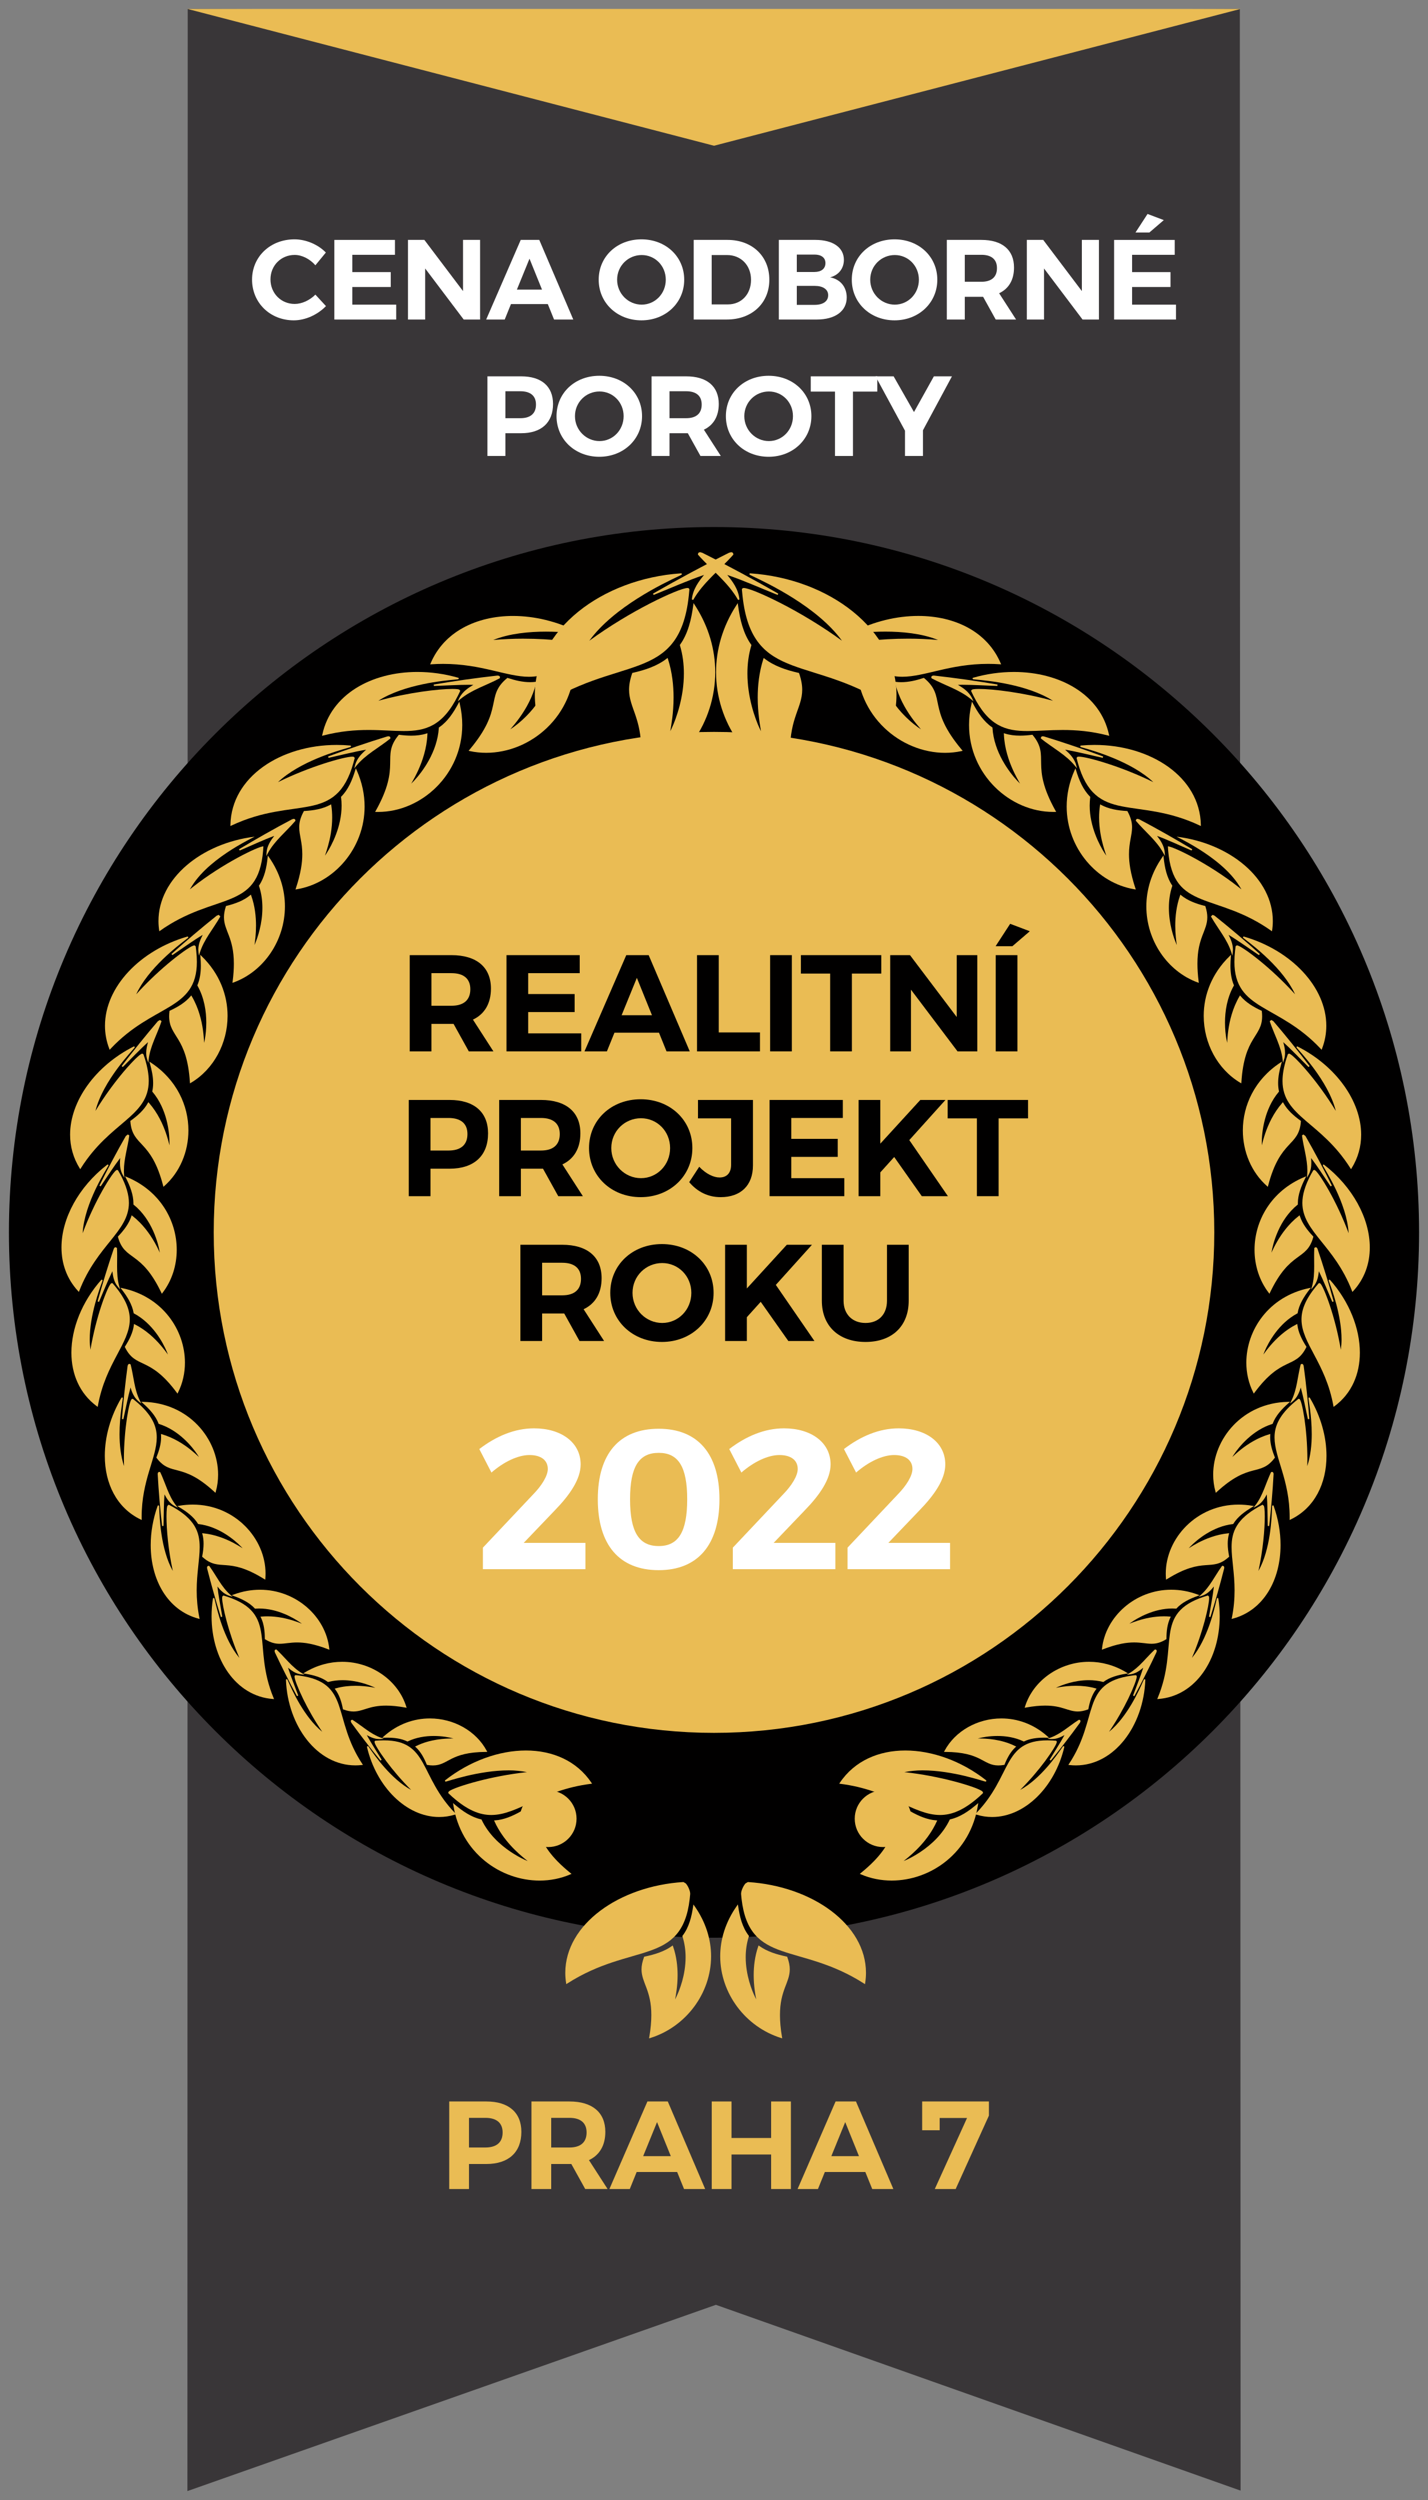 <?xml version="1.0" encoding="utf-8"?>
<!-- Generator: Adobe Illustrator 21.0.0, SVG Export Plug-In . SVG Version: 6.00 Build 0)  -->
<svg version="1.1" id="Vrstva_1" xmlns="http://www.w3.org/2000/svg" xmlns:xlink="http://www.w3.org/1999/xlink" x="0px" y="0px"
	 width="160px" height="280px" viewBox="0 0 160 280" style="enable-background:new 0 0 160 280;" xml:space="preserve">
<rect x="0" y="0" width="160" height="280" fill="#808080" stroke="none"/>
<style type="text/css">
	.st0{fill:#393638;}
	.st1{fill:#EABC54;}
	.st2{fill:#010000;}
	.st3{fill:#FFFFFF;}
</style>
<path class="st0" d="M139,278.949L138.917,1c0,0-9.853,0.078-55.622,0.078S21.033,1,21.033,1L21,279l59.213-20.86L139,278.949z"/>
<polygon class="st1" points="80,16.323 21,1 139,1 "/>
<path class="st2" d="M80,217.025c43.631,0,79-35.37,79-78.999c0-43.629-35.37-78.997-79-78.997S1,94.397,1,138.026
	C1,181.654,36.369,217.025,80,217.025"/>
<path class="st1" d="M80,194.081c30.959,0,56.056-25.098,56.056-56.055c0-30.958-25.097-56.054-56.056-56.054
	s-56.055,25.096-56.055,56.054C23.944,168.984,49.041,194.081,80,194.081"/>
<g>
	<path class="st3" d="M36.51,28.284l-1.172,1.427c-0.612-0.701-1.491-1.159-2.319-1.159c-1.529,0-2.714,1.185-2.714,2.739
		c0,1.554,1.185,2.752,2.714,2.752c0.803,0,1.682-0.408,2.319-1.045l1.185,1.287c-0.942,0.968-2.306,1.593-3.605,1.593
		c-2.663,0-4.676-1.975-4.676-4.562c0-2.574,2.051-4.51,4.752-4.51C34.28,26.806,35.631,27.379,36.51,28.284z"/>
	<path class="st3" d="M39.474,28.539v1.937h4.307v1.669h-4.307v1.975h4.918v1.669h-6.931v-8.919h6.791v1.669H39.474z"/>
	<path class="st3" d="M51.956,35.788l-4.319-5.721v5.721h-1.924v-8.919h1.835l4.332,5.734v-5.734h1.911v8.919H51.956z"/>
	<path class="st3" d="M57.251,34.055l-0.701,1.733h-2.077l3.873-8.919h2.077l3.81,8.919H62.08l-0.701-1.733H57.251z M59.328,28.972
		l-1.414,3.465h2.816L59.328,28.972z"/>
	<path class="st3" d="M76.662,31.329c0,2.574-2.064,4.549-4.791,4.549s-4.791-1.962-4.791-4.549c0-2.599,2.064-4.523,4.791-4.523
		S76.662,28.742,76.662,31.329z M69.145,31.329c0,1.567,1.261,2.791,2.752,2.791s2.701-1.223,2.701-2.791
		c0-1.567-1.21-2.765-2.701-2.765C70.393,28.564,69.145,29.762,69.145,31.329z"/>
	<path class="st3" d="M81.511,26.869c2.765,0,4.689,1.822,4.689,4.459c0,2.625-1.95,4.459-4.766,4.459h-3.708v-8.919H81.511z
		 M79.74,34.094h1.822c1.491,0,2.587-1.122,2.587-2.752c0-1.644-1.146-2.777-2.676-2.777H79.74V34.094z"/>
	<path class="st3" d="M91.367,26.869c1.962,0,3.186,0.854,3.186,2.23c0,0.968-0.586,1.72-1.542,1.962
		c1.146,0.217,1.86,1.083,1.86,2.255c0,1.529-1.287,2.472-3.363,2.472h-4.243v-8.919H91.367z M89.278,30.462h1.987
		c0.752,0,1.223-0.37,1.223-0.994c0-0.612-0.471-0.956-1.223-0.956h-1.987V30.462z M89.278,34.145h1.987
		c0.955,0,1.528-0.395,1.528-1.083c0-0.65-0.573-1.045-1.528-1.045h-1.987V34.145z"/>
	<path class="st3" d="M105.021,31.329c0,2.574-2.064,4.549-4.791,4.549s-4.791-1.962-4.791-4.549c0-2.599,2.064-4.523,4.791-4.523
		S105.021,28.742,105.021,31.329z M97.504,31.329c0,1.567,1.261,2.791,2.752,2.791c1.49,0,2.701-1.223,2.701-2.791
		c0-1.567-1.211-2.765-2.701-2.765C98.752,28.564,97.504,29.762,97.504,31.329z"/>
	<path class="st3" d="M110.151,33.24h-0.191h-1.86v2.548h-2.013v-8.919h3.873c2.331,0,3.656,1.122,3.656,3.096
		c0,1.376-0.586,2.37-1.669,2.879l1.898,2.943h-2.28L110.151,33.24z M109.96,31.558c1.108,0,1.745-0.51,1.745-1.529
		c0-0.994-0.637-1.491-1.745-1.491h-1.86v3.02H109.96z"/>
	<path class="st3" d="M121.295,35.788l-4.319-5.721v5.721h-1.924v-8.919h1.834l4.332,5.734v-5.734h1.911v8.919H121.295z"/>
	<path class="st3" d="M126.844,28.539v1.937h4.307v1.669h-4.307v1.975h4.918v1.669h-6.931v-8.919h6.791v1.669H126.844z
		 M128.78,26.041h-1.555l1.351-2.077l1.822,0.688L128.78,26.041z"/>
	<path class="st3" d="M58.398,42.15c2.268,0,3.567,1.122,3.567,3.096c0,2.077-1.299,3.274-3.567,3.274h-1.771v2.548h-2.013V42.15
		H58.398z M56.627,46.839h1.669c1.122,0,1.758-0.51,1.758-1.529c0-0.994-0.637-1.491-1.758-1.491h-1.669V46.839z"/>
	<path class="st3" d="M71.938,46.61c0,2.574-2.064,4.549-4.791,4.549s-4.791-1.962-4.791-4.549c0-2.599,2.064-4.523,4.791-4.523
		S71.938,44.023,71.938,46.61z M64.421,46.61c0,1.567,1.261,2.791,2.752,2.791s2.701-1.223,2.701-2.791
		c0-1.567-1.21-2.765-2.701-2.765C65.669,43.845,64.421,45.043,64.421,46.61z"/>
	<path class="st3" d="M77.067,48.521h-0.191h-1.86v2.548h-2.013V42.15h3.874c2.332,0,3.657,1.122,3.657,3.096
		c0,1.376-0.586,2.37-1.669,2.879l1.898,2.943h-2.28L77.067,48.521z M76.876,46.839c1.108,0,1.746-0.51,1.746-1.529
		c0-0.994-0.637-1.491-1.746-1.491h-1.86v3.02H76.876z"/>
	<path class="st3" d="M90.912,46.61c0,2.574-2.064,4.549-4.79,4.549c-2.727,0-4.791-1.962-4.791-4.549
		c0-2.599,2.064-4.523,4.791-4.523C88.848,42.087,90.912,44.023,90.912,46.61z M83.396,46.61c0,1.567,1.261,2.791,2.752,2.791
		c1.49,0,2.7-1.223,2.7-2.791c0-1.567-1.21-2.765-2.7-2.765C84.644,43.845,83.396,45.043,83.396,46.61z"/>
	<path class="st3" d="M95.57,43.858v7.211h-2.014v-7.211h-2.714V42.15h7.454v1.708H95.57z"/>
	<path class="st3" d="M103.414,51.069h-2.013v-2.829l-3.3-6.09h2.025l2.281,4.001l2.229-4.001h2.025l-3.249,6.04V51.069z"/>
</g>
<g>
	<path class="st2" d="M50.82,114.675h-0.231h-2.248v3.079h-2.433v-10.777h4.68c2.818,0,4.419,1.355,4.419,3.741
		c0,1.663-0.708,2.864-2.017,3.479l2.294,3.557h-2.756L50.82,114.675z M50.589,112.643c1.34,0,2.109-0.616,2.109-1.848
		c0-1.201-0.77-1.801-2.109-1.801h-2.248v3.649H50.589z"/>
	<path class="st2" d="M59.18,108.994v2.34h5.204v2.017H59.18v2.386h5.943v2.017h-8.375v-10.777h8.206v2.017H59.18z"/>
	<path class="st2" d="M68.847,115.661L68,117.754h-2.51l4.681-10.777h2.509l4.604,10.777h-2.602l-0.847-2.094H68.847z
		 M71.357,109.518l-1.709,4.188h3.402L71.357,109.518z"/>
	<path class="st2" d="M85.15,115.63v2.125h-7.051v-10.777h2.433v8.653H85.15z"/>
	<path class="st2" d="M86.289,117.754v-10.777h2.433v10.777H86.289z"/>
	<path class="st2" d="M95.449,109.04v8.714h-2.433v-8.714h-3.279v-2.063h9.007v2.063H95.449z"/>
	<path class="st2" d="M107.287,117.754l-5.219-6.913v6.913h-2.325v-10.777h2.217l5.235,6.928v-6.928h2.309v10.777H107.287z"/>
	<path class="st2" d="M113.43,105.977h-1.879l1.632-2.51l2.202,0.832L113.43,105.977z M111.566,117.754v-10.777h2.433v10.777
		H111.566z"/>
	<path class="st2" d="M50.374,123.195c2.74,0,4.311,1.355,4.311,3.741c0,2.51-1.57,3.957-4.311,3.957h-2.14v3.079h-2.433v-10.777
		H50.374z M48.233,128.861h2.017c1.355,0,2.125-0.616,2.125-1.848c0-1.201-0.77-1.801-2.125-1.801h-2.017V128.861z"/>
	<path class="st2" d="M60.841,130.893H60.61h-2.248v3.079H55.93v-10.777h4.68c2.818,0,4.419,1.355,4.419,3.741
		c0,1.663-0.708,2.864-2.017,3.479l2.294,3.557H62.55L60.841,130.893z M60.61,128.861c1.34,0,2.109-0.616,2.109-1.848
		c0-1.201-0.77-1.801-2.109-1.801h-2.248v3.649H60.61z"/>
	<path class="st2" d="M77.576,128.583c0,3.11-2.494,5.497-5.789,5.497s-5.789-2.371-5.789-5.497c0-3.141,2.494-5.466,5.789-5.466
		S77.576,125.458,77.576,128.583z M68.492,128.583c0,1.894,1.524,3.372,3.326,3.372s3.264-1.478,3.264-3.372
		s-1.463-3.341-3.264-3.341C70.001,125.243,68.492,126.69,68.492,128.583z"/>
	<path class="st2" d="M84.365,130.523c0,2.263-1.386,3.557-3.618,3.557c-1.447,0-2.618-0.616-3.526-1.678l1.124-1.725
		c0.754,0.801,1.616,1.201,2.278,1.201c0.801,0,1.293-0.493,1.293-1.417v-5.204h-3.71v-2.063h6.159V130.523z"/>
	<path class="st2" d="M88.659,125.212v2.34h5.204v2.017h-5.204v2.386h5.943v2.017h-8.375v-10.777h8.206v2.017H88.659z"/>
	<path class="st2" d="M100.19,129.584l-1.555,1.724v2.664h-2.433v-10.777h2.433v4.896l4.48-4.896h2.817l-4.05,4.496l4.327,6.282
		h-2.926L100.19,129.584z"/>
	<path class="st2" d="M111.89,125.258v8.714h-2.433v-8.714h-3.279v-2.063h9.007v2.063H111.89z"/>
	<path class="st2" d="M63.22,147.111h-0.231h-2.248v3.079h-2.433v-10.777h4.68c2.818,0,4.419,1.355,4.419,3.741
		c0,1.663-0.708,2.863-2.017,3.479l2.294,3.557h-2.756L63.22,147.111z M62.989,145.079c1.34,0,2.109-0.616,2.109-1.848
		c0-1.201-0.77-1.802-2.109-1.802h-2.248v3.649H62.989z"/>
	<path class="st2" d="M79.955,144.802c0,3.109-2.494,5.496-5.789,5.496s-5.789-2.371-5.789-5.496c0-3.141,2.494-5.466,5.789-5.466
		S79.955,141.676,79.955,144.802z M70.871,144.802c0,1.894,1.524,3.371,3.326,3.371s3.264-1.478,3.264-3.371
		s-1.463-3.341-3.264-3.341C72.38,141.461,70.871,142.908,70.871,144.802z"/>
	<path class="st2" d="M85.234,145.803l-1.555,1.724v2.664h-2.433v-10.777h2.433v4.896l4.48-4.896h2.817l-4.049,4.495l4.326,6.282
		h-2.926L85.234,145.803z"/>
	<path class="st2" d="M101.815,145.679c0,2.849-1.863,4.619-4.835,4.619c-2.986,0-4.896-1.771-4.896-4.619v-6.266h2.433v6.266
		c0,1.556,1.017,2.494,2.463,2.494c1.447,0,2.402-0.938,2.402-2.494v-6.266h2.433V145.679z"/>
</g>
<g>
	<path class="st1" d="M54.495,235.364c2.494,0,3.922,1.233,3.922,3.404c0,2.283-1.429,3.6-3.922,3.6h-1.947v2.802h-2.213v-9.806
		H54.495z M52.548,240.52h1.835c1.232,0,1.933-0.561,1.933-1.681c0-1.093-0.7-1.64-1.933-1.64h-1.835V240.52z"/>
	<path class="st1" d="M64.015,242.368h-0.21H61.76v2.802h-2.213v-9.806h4.258c2.563,0,4.02,1.233,4.02,3.404
		c0,1.513-0.644,2.605-1.835,3.166l2.087,3.235H65.57L64.015,242.368z M63.805,240.52c1.219,0,1.919-0.561,1.919-1.681
		c0-1.093-0.7-1.64-1.919-1.64H61.76v3.32H63.805z"/>
	<path class="st1" d="M71.335,243.265l-0.771,1.905h-2.283l4.258-9.806h2.283l4.188,9.806h-2.368l-0.77-1.905H71.335z
		 M73.619,237.676l-1.555,3.811h3.095L73.619,237.676z"/>
	<path class="st1" d="M86.401,245.17v-3.866h-4.439v3.866h-2.214v-9.806h2.214v4.091h4.439v-4.091h2.214v9.806H86.401z"/>
	<path class="st1" d="M92.419,243.265l-0.771,1.905h-2.283l4.258-9.806h2.284l4.188,9.806h-2.367l-0.771-1.905H92.419z
		 M94.702,237.676l-1.555,3.811h3.096L94.702,237.676z"/>
	<path class="st1" d="M107.078,245.17h-2.34l3.614-7.956h-3.067v1.372h-1.961v-3.222h7.479v1.583L107.078,245.17z"/>
</g>
<g>
	<path class="st3" d="M65.059,164.013c0,1.673-1.227,3.436-2.922,5.176l-3.458,3.614h6.916v2.944H54.106v-2.409l5.644-5.979
		c0.959-0.981,1.628-2.075,1.628-2.833c0-0.982-0.759-1.562-2.053-1.562c-1.293,0-2.877,0.758-4.261,1.963l-1.361-2.633
		c1.896-1.45,3.971-2.32,6.135-2.32C62.895,159.975,65.059,161.559,65.059,164.013z"/>
	<path class="st3" d="M80.611,167.917c0,5.108-2.432,7.941-6.804,7.941c-4.417,0-6.827-2.833-6.827-7.941
		c0-5.087,2.409-7.897,6.827-7.897C78.179,160.02,80.611,162.83,80.611,167.917z M70.595,167.917c0,3.681,1.004,5.242,3.212,5.242
		c2.186,0,3.19-1.562,3.19-5.242c0-3.659-1.004-5.198-3.19-5.198C71.599,162.719,70.595,164.258,70.595,167.917z"/>
	<path class="st3" d="M93.063,164.013c0,1.673-1.227,3.436-2.922,5.176l-3.458,3.614h6.915v2.944H82.109v-2.409l5.644-5.979
		c0.96-0.981,1.629-2.075,1.629-2.833c0-0.982-0.759-1.562-2.053-1.562c-1.293,0-2.877,0.758-4.261,1.963l-1.36-2.633
		c1.896-1.45,3.971-2.32,6.135-2.32C90.898,159.975,93.063,161.559,93.063,164.013z"/>
	<path class="st3" d="M105.915,164.013c0,1.673-1.228,3.436-2.923,5.176l-3.458,3.614h6.916v2.944H94.961v-2.409l5.645-5.979
		c0.959-0.981,1.628-2.075,1.628-2.833c0-0.982-0.758-1.562-2.052-1.562s-2.878,0.758-4.261,1.963l-1.361-2.633
		c1.896-1.45,3.971-2.32,6.135-2.32C103.751,159.975,105.915,161.559,105.915,164.013z"/>
</g>
<g>
	<path class="st1" d="M112.12,74.288c-1.498-3.534-5.134-5.305-9.232-5.304c-2.382,0-4.924,0.597-7.303,1.794v0l0,0
		c-0.001,0-0.001,0.001-0.002,0.001l0,0.001l-0.05,0.075l0.048,0.076l0.053,0.009c0.205-0.001,1.668-0.199,3.565-0.199
		c1.844-0.001,4.079,0.197,5.905,0.937c-1.123-0.098-2.252-0.149-3.318-0.149c-1.669,0-3.188,0.099-4.288,0.229
		c-0.55,0.065-0.996,0.137-1.31,0.21c-0.156,0.038-0.278,0.074-0.367,0.112c-0.082,0.042-0.159,0.064-0.173,0.174l0.024,0.07
		l0.001,0.001h-0.001c0.113,0.153,0.22,0.299,0.326,0.44l0.001,0.001c1.782,2.326,3.369,3.034,5.104,3.031
		c2.514-0.003,5.313-1.444,9.614-1.443c0.425,0,0.867,0.014,1.324,0.045l0.132,0.008L112.12,74.288z"/>
	<path class="st1" d="M107.776,83.989c-1.976-2.347-2.402-3.818-2.65-4.972c-0.244-1.152-0.319-2.025-1.578-3.066l-0.035-0.028
		l-0.042,0.014c-0.831,0.272-1.674,0.468-2.498,0.468c-0.2,0-0.401-0.012-0.598-0.037l-0.116-0.015l0.028,0.115
		c0.379,1.596,1.168,2.944,1.86,3.909c0.346,0.483,0.669,0.871,0.906,1.145c0.059,0.07,0.094,0.11,0.142,0.165
		c-0.107-0.068-0.229-0.15-0.373-0.254c-1.127-0.82-3.268-2.748-3.959-5.432l-0.011-0.038l-0.037-0.016
		c-1.062-0.457-1.926-1.336-2.688-2.287l-0.137-0.169l-0.008,0.216c-0.006,0.144-0.008,0.287-0.008,0.429
		c0,3.045,1.24,5.592,3.1,7.375c1.858,1.784,4.336,2.806,6.817,2.806c0.617,0,1.233-0.064,1.84-0.194l0.132-0.028L107.776,83.989z"
		/>
	<path class="st1" d="M118.273,90.814c-1.461-2.612-1.595-4.101-1.618-5.254c-0.022-1.151,0.069-2.005-0.947-3.233l-0.029-0.035
		l-0.044,0.005c-0.448,0.058-0.898,0.096-1.342,0.096c-0.593,0-1.171-0.067-1.708-0.241l-0.11-0.036l0.005,0.116
		c0.065,1.59,0.564,3.019,1.046,4.07c0.241,0.525,0.479,0.956,0.655,1.266c0.041,0.073,0.079,0.138,0.113,0.197
		c-0.088-0.084-0.188-0.182-0.303-0.306c-0.931-0.992-2.625-3.232-2.789-5.938l-0.003-0.04l-0.033-0.022
		c-0.934-0.631-1.6-1.633-2.157-2.682l-0.102-0.192l-0.048,0.211c-0.193,0.822-0.282,1.625-0.282,2.403
		c0.001,5.54,4.569,9.736,9.424,9.737l0.205-0.003l0.135-0.003L118.273,90.814z"/>
	<path class="st1" d="M111.753,76.826l0.017-0.16c-2.123-0.365-4.913-0.761-7.09-0.999h0.001l-0.071-0.004
		c-0.138,0-0.264,0.065-0.267,0.193l0.025,0.094l0.012,0.021l0.022,0.011c1.478,0.786,3.128,1.27,4.395,2.331l0.285,0.239
		l-0.16-0.336c-0.367-0.767-1.067-1.203-1.593-1.514c0.161-0.003,0.32-0.008,0.484-0.008
		C109.074,76.695,110.435,76.786,111.753,76.826z"/>
	<path class="st1" d="M134.55,92.387c-0.104-5.366-5.617-8.957-11.915-8.957c-0.505,0-1.016,0.023-1.529,0.07l-0.026,0.006
		l-0.053,0.077l0.044,0.075c0.05,0.026,0.143,0.049,0.324,0.102c1.169,0.335,5.388,1.534,7.828,3.84
		c-3.562-1.762-7.441-2.853-8.341-2.858l-0.156,0.019l-0.101,0.121l0.003,0.03c0.043,0.174,0.089,0.345,0.135,0.507
		c0.971,3.492,2.641,4.436,4.925,4.889c2.283,0.46,5.187,0.471,8.746,2.153l0.119,0.056L134.55,92.387z"/>
	<path class="st1" d="M127.218,99.495c-0.558-1.686-0.721-2.885-0.721-3.815c-0.001-1.343,0.342-2.127,0.345-3.02
		c0-0.525-0.123-1.079-0.506-1.783l-0.022-0.039l-0.045-0.003c-1.034-0.059-2.056-0.23-2.903-0.693l-0.102-0.056l-0.016,0.115
		c-0.07,0.462-0.1,0.917-0.1,1.358c0,1.231,0.231,2.348,0.463,3.179c0.115,0.415,0.231,0.76,0.317,1.01
		c0.011,0.032,0.02,0.058,0.03,0.088c-0.051-0.071-0.106-0.15-0.166-0.243c-0.614-0.945-1.699-3.026-1.698-5.363
		c0-0.31,0.02-0.625,0.062-0.94l0.004-0.041l-0.028-0.028c-0.778-0.773-1.234-1.856-1.57-2.964l-0.064-0.207l-0.088,0.198
		c-0.618,1.38-0.895,2.764-0.895,4.09c0.001,4.64,3.401,8.575,7.612,9.265l0.133,0.022L127.218,99.495z"/>
	<path class="st1" d="M123.605,84.724c-1.971-0.731-4.573-1.619-6.624-2.242l-0.148-0.025l-0.146,0.044l-0.066,0.133l0.011,0.066
		l0.008,0.023l0.019,0.015c1.275,1.02,2.763,1.783,3.783,3.035l0.233,0.289l-0.093-0.361c-0.208-0.793-0.793-1.343-1.238-1.735
		c1.333,0.222,2.787,0.599,4.202,0.91l0.001,0l0,0c0.004,0.001,0.008,0.002,0.012,0.003L123.605,84.724z"/>
	<path class="st1" d="M130.885,95.257c-0.013-0.151-0.021-0.307-0.029-0.468c0.26-0.004,1.434,0.482,2.913,1.291
		c1.489,0.812,3.316,1.948,4.965,3.243l0.366,0.288l-0.247-0.395c-1.063-1.697-2.918-3.106-4.506-4.104
		c-0.793-0.498-1.522-0.894-2.052-1.168c-0.183-0.096-0.332-0.171-0.462-0.236c5.972,0.733,10.785,4.687,10.78,9.463
		c0,0.374-0.033,0.752-0.094,1.134c-3.086-2.214-5.862-2.762-7.916-3.598C132.525,99.855,131.181,98.746,130.885,95.257z"/>
	<path class="st1" d="M134.166,107.945c-0.003-2.97,1.099-3.67,1.107-5.206c0-0.355-0.061-0.749-0.212-1.221l-0.013-0.043
		l-0.044-0.011c-0.983-0.244-1.931-0.592-2.66-1.193l-0.089-0.073l-0.038,0.109c-0.418,1.18-0.536,2.364-0.536,3.361
		c0,0.953,0.11,1.737,0.171,2.171c-0.014-0.03-0.027-0.058-0.041-0.091c-0.313-0.724-0.844-2.292-0.844-4.071
		c0-0.789,0.105-1.622,0.376-2.44l0.014-0.038l-0.023-0.033c-0.601-0.887-0.838-2.005-0.955-3.129l-0.023-0.216l-0.123,0.178
		c-1.242,1.773-1.791,3.685-1.791,5.52c0,3.807,2.355,7.279,5.754,8.517l0.125,0.045l-0.016-0.132
		C134.206,109.181,134.166,108.52,134.166,107.945z"/>
	<path class="st1" d="M133.585,95.115c-1.758-1.06-4.089-2.382-5.939-3.353l-0.002-0.001l-0.193-0.055l-0.134,0.048l-0.054,0.128
		l0.003,0.027l0.002,0.024l0.017,0.019c1.031,1.213,2.322,2.214,3.065,3.598l0.177,0.327l-0.023-0.37
		c-0.051-0.798-0.511-1.43-0.864-1.887c1.239,0.457,2.567,1.084,3.87,1.639L133.585,95.115z"/>
	<path class="st1" d="M139.377,104.897L139.377,104.897l-0.027-0.005l-0.048,0.014l-0.035,0.068l0.023,0.059
		c0.035,0.038,0.113,0.095,0.255,0.204c0.928,0.709,4.226,3.236,5.56,6.122c-1.299-1.443-2.736-2.764-3.936-3.743
		c-0.65-0.53-1.23-0.962-1.676-1.261c-0.454-0.299-0.746-0.469-0.917-0.477l-0.132,0.102v0.001
		c-0.022,0.171-0.044,0.335-0.061,0.497c-0.049,0.448-0.073,0.861-0.073,1.245c-0.005,2.752,1.248,3.94,3.07,5.042
		c1.822,1.108,4.225,2.165,6.613,4.717l0.09,0.096l0.044-0.122c0.325-0.851,0.48-1.715,0.48-2.571
		C148.603,110.547,144.688,106.434,139.377,104.897z"/>
	<path class="st1" d="M141.381,113.259l-0.005-0.045l-0.041-0.019c-0.894-0.412-1.739-0.921-2.324-1.623l-0.076-0.088l-0.057,0.099
		c-0.771,1.313-1.101,2.717-1.253,3.792c-0.075,0.539-0.104,0.995-0.121,1.315c-0.002,0.041-0.004,0.074-0.005,0.111
		c-0.03-0.125-0.061-0.27-0.091-0.447c-0.081-0.466-0.154-1.1-0.154-1.822c0-1.252,0.219-2.767,0.988-4.133l0.018-0.035
		l-0.014-0.037c-0.284-0.665-0.381-1.407-0.381-2.167c0-0.335,0.02-0.674,0.048-1.01l0.018-0.216l-0.154,0.151
		c-2.017,1.957-2.908,4.371-2.908,6.693c0,3.063,1.546,5.973,4.1,7.492l0.115,0.068l0.008-0.132c0.165-2.587,0.74-3.838,1.276-4.739
		c0.533-0.899,1.049-1.47,1.049-2.646C141.417,113.648,141.405,113.462,141.381,113.259z"/>
	<path class="st1" d="M141.156,106.849c-1.486-1.337-3.478-3.026-5.069-4.292l-0.222-0.093l-0.176,0.167l-0.002,0.025l0.011,0.021
		c0.769,1.349,1.817,2.545,2.272,4.006l0.109,0.352l0.049-0.366l0.018-0.295c0-0.657-0.27-1.231-0.491-1.671
		c1.101,0.665,2.257,1.503,3.401,2.273L141.156,106.849z"/>
	<path class="st1" d="M145.391,117.211L145.391,117.211l-0.003-0.002l0,0v0l-0.041-0.01l-0.059,0.025l-0.024,0.059l0.028,0.067
		c0.225,0.294,3.53,3.681,4.378,7.073c-0.99-1.634-2.134-3.174-3.108-4.331c-0.528-0.629-1.007-1.145-1.375-1.506
		c-0.185-0.18-0.342-0.322-0.469-0.42c-0.131-0.097-0.211-0.156-0.311-0.162l-0.115,0.079c-0.053,0.159-0.103,0.315-0.152,0.463
		l-0.001,0.002v-0.001c-0.301,0.975-0.44,1.797-0.44,2.512c-0.001,2.016,1.098,3.165,2.584,4.448
		c1.488,1.283,3.374,2.718,5.021,5.333l0.07,0.11l0.069-0.11c0.732-1.179,1.068-2.459,1.068-3.757
		C152.51,123.308,149.675,119.381,145.391,117.211z"/>
	<path class="st1" d="M145.728,125.519c-0.779-0.556-1.494-1.196-1.926-1.978l-0.056-0.1l-0.077,0.086
		c-0.98,1.119-1.559,2.402-1.903,3.406c-0.172,0.502-0.285,0.934-0.362,1.24c-0.009,0.037-0.017,0.067-0.025,0.1
		c-0.003-0.076-0.005-0.161-0.004-0.254c-0.001-1.193,0.269-3.8,1.909-5.736l0.025-0.031l-0.008-0.039
		c-0.065-0.297-0.093-0.602-0.093-0.911c0-0.721,0.156-1.466,0.362-2.19l0.06-0.21l-0.182,0.12
		c-2.877,1.893-4.194,4.791-4.194,7.584c0,2.376,0.95,4.68,2.703,6.232l0.098,0.087l0.033-0.128c0.687-2.633,1.539-3.7,2.252-4.478
		c0.714-0.773,1.315-1.284,1.419-2.728l0.003-0.046L145.728,125.519z"/>
	<path class="st1" d="M142.672,114.369l-0.231-0.132l-0.164,0.13l-0.007,0.024l0.008,0.024c0.482,1.435,1.265,2.773,1.431,4.254
		l0.04,0.368l0.117-0.352c0.085-0.255,0.118-0.509,0.118-0.755c0-0.449-0.107-0.867-0.204-1.207
		c0.931,0.833,1.881,1.847,2.832,2.788l0.121-0.107C145.56,117.855,143.966,115.873,142.672,114.369z"/>
	<path class="st1" d="M148.35,130.445L148.35,130.445l-0.054-0.019l-0.067,0.036l-0.014,0.047l0.017,0.058
		c0.171,0.34,2.684,4.16,2.875,7.551c-0.651-1.757-1.469-3.45-2.191-4.736c-0.394-0.701-0.754-1.281-1.04-1.688
		c-0.143-0.203-0.268-0.364-0.369-0.475c-0.107-0.109-0.163-0.18-0.271-0.191l-0.101,0.059l0.001,0.001
		c-0.085,0.14-0.162,0.281-0.236,0.416c-0.687,1.285-0.977,2.323-0.977,3.232c0.017,3.219,3.564,4.696,5.559,9.843l0.048,0.121
		l0.087-0.095c1.276-1.384,1.862-3.09,1.862-4.884C153.479,136.461,151.557,132.92,148.35,130.445z"/>
	<path class="st1" d="M147.128,138.468c-0.643-0.676-1.205-1.416-1.478-2.245l-0.036-0.109l-0.092,0.071
		c-1.143,0.89-1.932,2.01-2.448,2.909c-0.257,0.449-0.447,0.842-0.577,1.123c-0.014,0.031-0.025,0.055-0.038,0.083
		c0.158-1,0.856-3.703,2.931-5.372l0.031-0.025l-0.001-0.039l-0.002-0.093c0-0.96,0.376-1.92,0.837-2.831l0.098-0.197l-0.202,0.084
		c-3.744,1.557-5.588,4.915-5.587,8.149c0,1.741,0.533,3.446,1.59,4.821l0.081,0.105l0.057-0.121
		c1.146-2.396,2.161-3.265,2.989-3.88c0.827-0.612,1.5-0.992,1.867-2.356l0.012-0.045L147.128,138.468z"/>
	<path class="st1" d="M149.23,132.793c-0.838-1.7-1.999-3.888-2.958-5.555l-0.001,0.001l-0.229-0.18l-0.151,0.101l-0.01,0.022
		l0.004,0.024c0.174,1.31,0.597,2.592,0.597,3.888c0,0.148-0.004,0.296-0.016,0.446l-0.03,0.369l0.181-0.323
		c0.249-0.444,0.31-0.92,0.31-1.346c0-0.196-0.013-0.374-0.027-0.54c0.737,0.965,1.456,2.103,2.191,3.176L149.23,132.793z"/>
	<path class="st1" d="M149.023,143.348v0.002l-0.065-0.031l-0.076,0.049l-0.007,0.035c0.004,0.056,0.027,0.098,0.068,0.216
		c0.275,0.764,1.371,3.687,1.371,6.413c0,0.386-0.032,0.764-0.082,1.136c-0.299-1.806-0.771-3.582-1.225-4.942
		c-0.248-0.743-0.488-1.362-0.686-1.799c-0.098-0.218-0.187-0.39-0.261-0.512l-0.105-0.144l-0.13-0.072l-0.087,0.041v-0.001
		c-0.107,0.122-0.209,0.244-0.302,0.36c-1.166,1.436-1.611,2.596-1.611,3.681c0.012,2.698,2.693,4.825,3.572,9.666l0.022,0.129
		l0.105-0.078c1.939-1.435,2.842-3.619,2.842-5.995C152.367,148.776,151.186,145.791,149.023,143.348z"/>
	<path class="st1" d="M145.356,147.105l0.035-0.02l0.006-0.04c0.16-0.946,0.709-1.828,1.341-2.642l0.135-0.175l-0.216,0.045
		c-4.515,0.946-7.012,4.707-7.012,8.345c0,1.16,0.255,2.308,0.777,3.35l0.059,0.118l0.078-0.107
		c1.544-2.084,2.676-2.731,3.583-3.171c0.905-0.436,1.619-0.68,2.224-1.921l0.021-0.041l-0.025-0.038
		c-0.491-0.761-0.893-1.576-0.995-2.411l-0.015-0.116l-0.103,0.054c-1.258,0.639-2.217,1.566-2.879,2.329
		c-0.33,0.383-0.586,0.725-0.762,0.969c-0.021,0.029-0.038,0.052-0.057,0.078c0.03-0.084,0.065-0.176,0.109-0.279
		C142.109,150.349,143.268,148.22,145.356,147.105z"/>
	<path class="st1" d="M149.43,145.758c-0.486-1.78-1.19-4.082-1.797-5.857c-0.042-0.122-0.113-0.209-0.22-0.214l-0.137,0.073
		l-0.014,0.02l-0.002,0.024c-0.016,0.286-0.02,0.572-0.02,0.857c0,0.386,0.008,0.771,0.008,1.154c0,0.762-0.035,1.514-0.238,2.242
		l-0.101,0.356l0.24-0.283c0.466-0.549,0.568-1.235,0.624-1.751c0.524,1.055,0.999,2.274,1.503,3.432L149.43,145.758z"/>
	<path class="st1" d="M146.761,156.551l-0.073-0.044l-0.069,0.036l-0.014,0.054c0.002,0.176,0.369,1.949,0.369,4.041
		c0,1.183-0.135,2.449-0.504,3.569c0.006-0.243,0.017-0.486,0.017-0.728c0-1.742-0.157-3.429-0.344-4.68
		c-0.096-0.626-0.198-1.143-0.292-1.508c-0.049-0.182-0.095-0.326-0.139-0.429c-0.052-0.096-0.067-0.176-0.185-0.195l-0.071,0.026
		c-0.123,0.097-0.241,0.192-0.354,0.288c-1.73,1.455-2.301,2.708-2.297,4.02c0.006,2.302,1.696,4.735,1.694,8.93l-0.001,0.177
		l-0.002,0.132l0.119-0.058c2.694-1.3,4.012-4.049,4.012-7.126C148.626,160.928,147.998,158.639,146.761,156.551z"/>
	<path class="st1" d="M144.322,157.006c-5.107,0.103-8.393,4.149-8.392,8.151c0,0.644,0.083,1.288,0.26,1.912l0.036,0.128
		l0.098-0.091c1.861-1.716,3.062-2.132,4.012-2.386c0.946-0.253,1.675-0.356,2.487-1.433l0.028-0.036l-0.017-0.043
		c-0.296-0.737-0.517-1.496-0.517-2.24l0.008-0.247l0.008-0.116l-0.112,0.032c-1.315,0.385-2.403,1.093-3.176,1.702
		c-0.386,0.305-0.695,0.586-0.911,0.792c-0.026,0.024-0.037,0.035-0.06,0.057c0.042-0.07,0.09-0.147,0.145-0.232
		c0.627-0.955,2.131-2.781,4.332-3.472l0.039-0.01l0.013-0.037c0.332-0.882,1.018-1.624,1.773-2.29l0.167-0.145L144.322,157.006z"/>
	<path class="st1" d="M146.705,158.931c-0.138-1.79-0.382-4.121-0.633-5.93c-0.02-0.133-0.084-0.242-0.204-0.249l-0.116,0.051
		l-0.019,0.015l-0.006,0.023c-0.345,1.357-0.407,2.786-1.027,4.022l-0.166,0.334l0.29-0.232c0.549-0.443,0.771-1.077,0.92-1.562
		c0.305,1.104,0.532,2.353,0.8,3.551L146.705,158.931z"/>
	<path class="st1" d="M140.283,168.642c-0.516-0.087-1.021-0.128-1.511-0.128c-4.707,0-8.154,3.782-8.154,7.723
		c0,0.185,0.008,0.372,0.022,0.558l0.012,0.132l0.113-0.07c2.099-1.304,3.324-1.483,4.279-1.556c0.951-0.07,1.67-0.039,2.644-0.921
		l0.034-0.031l-0.008-0.046c-0.091-0.471-0.154-0.948-0.154-1.41c0-0.364,0.039-0.719,0.13-1.059l0.03-0.115l-0.116,0.012
		c-1.322,0.131-2.488,0.606-3.34,1.046c-0.424,0.221-0.771,0.434-1.018,0.591c-0.027,0.017-0.038,0.025-0.062,0.04
		c0.049-0.055,0.105-0.114,0.167-0.177c0.777-0.799,2.553-2.274,4.783-2.535l0.04-0.004l0.02-0.034
		c0.479-0.783,1.276-1.366,2.12-1.866l0.192-0.114L140.283,168.642z"/>
	<path class="st1" d="M142.521,164.85l-0.092,0.027l-0.02,0.014l-0.01,0.021c-0.582,1.235-0.907,2.592-1.727,3.661l-0.229,0.299
		l0.332-0.178c0.604-0.325,0.93-0.885,1.162-1.32c0.086,1.107,0.073,2.342,0.107,3.532l0.163,0.008
		c0.2-1.737,0.396-4.009,0.491-5.784l0.002-0.035C142.701,164.972,142.642,164.855,142.521,164.85z"/>
	<path class="st1" d="M136.51,179.034l-0.007-0.025l-0.077-0.048l-0.074,0.048c-0.02,0.045-0.034,0.118-0.07,0.267
		c-0.216,0.944-0.991,4.33-2.735,6.406c1.231-2.846,1.929-5.877,1.931-6.702l-0.017-0.171l-0.12-0.111l-0.036,0.005
		c-0.14,0.043-0.281,0.088-0.412,0.13c-2.841,0.948-3.55,2.345-3.816,4.209c-0.272,1.861-0.144,4.195-1.366,7.135l-0.049,0.121
		l0.131-0.01c4.213-0.322,6.872-4.499,6.869-9.263C136.662,180.371,136.613,179.704,136.51,179.034z"/>
	<path class="st1" d="M134.201,178.591c-1.01-0.373-2.008-0.543-2.965-0.543c-4.044,0.001-7.372,3.021-7.76,6.589l-0.014,0.133
		l0.124-0.048c1.597-0.618,2.67-0.769,3.486-0.769c0.806,0,1.37,0.148,1.957,0.149c0.488,0.002,0.989-0.109,1.628-0.498l0.04-0.025
		v-0.045c-0.001-0.832,0.092-1.661,0.434-2.363l0.053-0.107l-0.119-0.01c-0.222-0.02-0.44-0.028-0.658-0.028
		c-1.13,0-2.159,0.244-2.925,0.488c-0.382,0.122-0.699,0.244-0.928,0.336c-0.005,0.002-0.007,0.003-0.012,0.005
		c0.044-0.033,0.089-0.067,0.141-0.103c0.816-0.575,2.619-1.601,4.663-1.601c0.137,0,0.276,0.005,0.415,0.014l0.04,0.003
		l0.027-0.029c0.603-0.658,1.47-1.074,2.372-1.397l0.209-0.075L134.201,178.591z M126.236,182.109L126.236,182.109L126.236,182.109
		L126.236,182.109z"/>
	<path class="st1" d="M137.133,175.429l-0.125-0.061l-0.063,0.011l-0.024,0.008l-0.015,0.02c-0.783,1.079-1.343,2.313-2.323,3.187
		l-0.28,0.251l0.36-0.112c0.633-0.2,1.046-0.672,1.348-1.045c-0.123,1.067-0.36,2.234-0.547,3.371c0,0,0,0.001,0,0.001l0,0
		c-0.001,0.004-0.001,0.007-0.002,0.011l0.158,0.037c0.511-1.62,1.119-3.757,1.539-5.436l0.015-0.107L137.133,175.429z"/>
	<path class="st1" d="M128.324,188.116l-0.078-0.055l-0.069,0.035c-0.028,0.042-0.057,0.111-0.117,0.246
		c-0.384,0.867-1.751,3.958-3.798,5.62c0.863-1.262,1.61-2.596,2.151-3.706c0.597-1.237,0.951-2.173,0.956-2.483l-0.018-0.093
		l-0.101-0.065l-0.015,0.002l0,0c-0.142,0.015-0.282,0.03-0.418,0.052v0c-2.887,0.39-3.822,1.595-4.421,3.327
		c-0.604,1.727-0.914,3.977-2.622,6.563l-0.073,0.111l0.131,0.014c0.242,0.028,0.479,0.041,0.715,0.041
		c4.298-0.004,7.581-4.412,7.782-9.572v-0.005L128.324,188.116z"/>
	<path class="st1" d="M126.202,187.306c-1.367-0.822-2.801-1.186-4.177-1.186c-3.311,0-6.28,2.11-7.179,5.027l-0.04,0.126
		l0.132-0.025c0.872-0.16,1.577-0.221,2.164-0.221c1.92-0.003,2.569,0.655,3.653,0.661c0.332,0,0.698-0.065,1.142-0.229l0.043-0.017
		l0.008-0.043c0.149-0.799,0.395-1.569,0.848-2.176l0.07-0.094l-0.113-0.034c-0.768-0.216-1.531-0.289-2.217-0.289
		c-0.704,0-1.327,0.076-1.794,0.152c-0.166,0.028-0.306,0.054-0.431,0.078c0.001-0.001,0.002-0.001,0.003-0.001
		c0.653-0.314,2.077-0.856,3.675-0.856c0.52,0,1.06,0.058,1.598,0.199l0.036,0.01l0.031-0.024c0.696-0.52,1.602-0.759,2.519-0.909
		l0.217-0.036L126.202,187.306z"/>
	<path class="st1" d="M129.609,184.91l-0.04-0.12l-0.115-0.051l-0.038,0.003l-0.023,0.004l-0.015,0.015
		c-0.948,0.883-1.713,1.961-2.809,2.618l-0.319,0.193l0.371-0.042c0.639-0.074,1.12-0.447,1.475-0.747
		c-0.314,0.997-0.759,2.069-1.145,3.121l0.146,0.066c0.002-0.003,0.004-0.007,0.005-0.01l0.001,0
		c0.001-0.002,0.002-0.004,0.002-0.006c0.788-1.453,1.757-3.372,2.466-4.892L129.609,184.91z"/>
	<path class="st1" d="M119.238,195.604l-0.071-0.039l-0.059,0.024c-0.033,0.034-0.074,0.097-0.156,0.215
		c-0.529,0.762-2.398,3.451-4.651,4.669c1.084-1.076,2.066-2.245,2.794-3.223c0.401-0.542,0.726-1.023,0.953-1.395
		c0.227-0.377,0.354-0.621,0.361-0.77l-0.02-0.077l-0.084-0.049h-0.002c-0.138-0.009-0.277-0.018-0.409-0.026
		c-0.184-0.008-0.359-0.014-0.53-0.014c-2.526-0.006-3.54,1.02-4.39,2.545c-0.856,1.523-1.589,3.547-3.626,5.636l-0.093,0.095
		l0.126,0.039c0.597,0.184,1.195,0.271,1.786,0.271c3.689-0.004,7.041-3.39,8.082-7.835v-0.001l0.001-0.002l0.002-0.019
		L119.238,195.604z M118.29,195.121L118.29,195.121L118.29,195.121L118.29,195.121z"/>
	<path class="st1" d="M117.376,194.483c-1.567-1.404-3.406-2.02-5.176-2.019c-2.668,0-5.181,1.401-6.37,3.63l-0.063,0.119h0.133
		c2.05,0.012,3.096,0.386,3.849,0.758c0.75,0.37,1.231,0.759,2.112,0.759c0.191,0,0.402-0.018,0.638-0.059l0.045-0.008l0.016-0.042
		c0.293-0.732,0.669-1.425,1.213-1.926l0.087-0.078l-0.106-0.054c-1.589-0.791-3.287-0.854-4.125-0.854c-0.027,0-0.048,0-0.073,0
		c0.462-0.123,1.259-0.28,2.209-0.28c0.912,0,1.948,0.147,2.914,0.607l0.036,0.018l0.035-0.018c0.67-0.328,1.458-0.417,2.254-0.417
		l0.317,0.006l0.221,0.005L117.376,194.483z"/>
	<path class="st1" d="M121.026,192.655l-0.113-0.042h-0.024l-0.019,0.011c-1.066,0.673-1.994,1.563-3.162,1.989l-0.356,0.132
		l0.379,0.027l0.136,0.003c0.559,0,1.038-0.24,1.402-0.445c-0.485,0.893-1.102,1.831-1.664,2.759l0.132,0.094
		c0.002-0.003,0.005-0.006,0.007-0.009l0.001,0c0.001-0.002,0.002-0.003,0.003-0.005c1.018-1.244,2.299-2.899,3.254-4.221
		l0.001-0.002l0.068-0.18L121.026,192.655z"/>
	<path class="st1" d="M84.058,64.213L84.058,64.213l-0.01-0.001l-0.033,0.006l-0.053,0.077l0.036,0.07
		c0.053,0.038,0.182,0.097,0.414,0.208c1.549,0.732,7.161,3.38,9.926,7.189c-2.271-1.657-4.714-3.103-6.733-4.143
		c-2.145-1.102-3.777-1.758-4.275-1.764l-0.13,0.025l-0.076,0.121v0.011c0.02,0.25,0.044,0.493,0.07,0.725
		c0.541,5.009,2.586,6.657,5.587,7.786c2.999,1.135,6.955,1.792,11.427,4.898l0.108,0.075l0.019-0.131
		c0.076-0.519,0.111-1.034,0.111-1.541C100.441,70.565,92.975,64.82,84.058,64.213z"/>
	<path class="st1" d="M88.517,84.139c-0.002-3.786,1.36-4.874,1.367-6.883c0-0.533-0.098-1.125-0.347-1.843l-0.015-0.042
		l-0.043-0.009c-1.404-0.314-2.76-0.774-3.821-1.602l-0.091-0.071l-0.037,0.11c-0.483,1.505-0.633,3.007-0.633,4.318
		c-0.001,1.762,0.27,3.181,0.371,3.78c-0.051-0.097-0.11-0.212-0.175-0.354c-0.5-1.088-1.35-3.448-1.35-6.114
		c0-1.023,0.125-2.089,0.442-3.148l0.011-0.038l-0.024-0.032c-0.892-1.245-1.27-2.84-1.482-4.445l-0.028-0.216l-0.121,0.183
		c-1.601,2.452-2.311,5.058-2.31,7.556c0,5.565,3.51,10.601,8.466,12.266l0.126,0.042l-0.02-0.132
		C88.599,86.157,88.517,85.068,88.517,84.139z"/>
	<path class="st1" d="M87.203,66.487c-2.52-1.451-5.869-3.257-8.518-4.578l-0.251-0.07l-0.17,0.059l-0.067,0.157l0.003,0.046
		l0.005,0.023l0.015,0.017c1.502,1.696,3.364,3.087,4.479,5.053l0.152-0.047c-0.108-1.191-0.839-2.107-1.365-2.754
		c1.805,0.608,3.744,1.48,5.646,2.24L87.203,66.487z"/>
	<path class="st1" d="M110.486,199.388L110.486,199.388c-2.778-2.172-6.051-3.332-9.047-3.333c-2.981,0-5.69,1.155-7.337,3.608
		l-0.073,0.109l0.132,0.016c5.509,0.694,8.152,3.484,11.161,3.493c1.325,0,2.704-0.554,4.396-2.059
		c0.128-0.115,0.26-0.233,0.395-0.363l0.038-0.087l-0.081-0.139c-0.303-0.248-1.52-0.69-3.233-1.139
		c-1.564-0.41-3.526-0.802-5.509-1.017c0.653-0.124,1.33-0.197,2.02-0.197c1.703,0,3.434,0.313,4.757,0.626
		c0.661,0.16,1.221,0.315,1.623,0.433c0.203,0.059,0.365,0.109,0.481,0.144c0.122,0.033,0.177,0.053,0.227,0.056l0.031-0.004
		l0.055-0.078L110.486,199.388z"/>
	<path class="st1" d="M109.442,202.083c-0.9,0.766-1.888,1.446-2.98,1.685l-0.038,0.008l-0.017,0.036
		c-0.773,1.629-2.095,2.812-3.254,3.59c-0.58,0.389-1.119,0.677-1.526,0.87c-0.147,0.069-0.272,0.121-0.383,0.165
		c0.066-0.052,0.138-0.109,0.219-0.174c0.852-0.682,2.543-2.143,3.502-4.27l0.048-0.106l-0.115-0.008
		c-0.98-0.065-1.946-0.477-2.86-0.993l-0.039-0.024l-0.039,0.024c-1.391,0.76-1.626,1.584-2.073,2.638
		c-0.451,1.059-1.13,2.388-3.449,4.265l-0.104,0.083l0.124,0.053c1.092,0.472,2.268,0.699,3.45,0.699
		c4.358,0,8.829-3.087,9.67-8.468l0.033-0.215L109.442,202.083z"/>
	<path class="st1" d="M124.256,82.285c-0.961-4.497-5.498-7.028-10.656-7.026c-1.496,0-3.045,0.211-4.578,0.651l-0.023,0.01
		l-0.041,0.071l0.056,0.079c0.057,0.018,0.151,0.023,0.344,0.042c1.234,0.114,5.714,0.518,8.619,2.376
		c-3.317-0.93-6.783-1.328-8.307-1.328c-0.25,0-0.45,0.011-0.591,0.032l-0.173,0.045l-0.101,0.127l0.013,0.052v0.001v0.001
		c0.079,0.164,0.155,0.327,0.234,0.482h0c1.701,3.412,3.615,3.985,6.09,3.978c1.163-0.001,2.452-0.12,3.919-0.12
		c1.497,0,3.177,0.125,5.097,0.623l0.128,0.033L124.256,82.285z"/>
	<path class="st1" d="M142.701,168.648l-0.01-0.02l-0.07-0.037l-0.08,0.059c-0.012,0.052-0.011,0.127-0.018,0.283
		c-0.035,0.994-0.155,4.582-1.522,7.015c0.514-2.32,0.71-4.698,0.71-6.099c0-0.386-0.015-0.697-0.041-0.916
		c-0.015-0.11-0.03-0.197-0.053-0.262l-0.14-0.142l-0.053,0.014l-0.001,0.002c-0.135,0.07-0.268,0.142-0.392,0.211
		c-2.473,1.382-3.045,2.802-3.039,4.53c0,1.362,0.336,2.915,0.336,4.844c0,0.928-0.078,1.945-0.306,3.068l-0.027,0.128l0.126-0.035
		c3.479-0.931,5.36-4.358,5.358-8.244C143.482,171.612,143.225,170.113,142.701,168.648z"/>
	<path class="st1" d="M98.945,206.872c1.754,0,3.176-1.424,3.176-3.179c0-1.754-1.421-3.177-3.176-3.177
		c-1.756,0-3.178,1.423-3.178,3.177C95.767,205.447,97.19,206.872,98.945,206.872v-0.081"/>
	<path class="st1" d="M101.958,203.692"/>
	<path class="st1" d="M83.805,210.789L83.805,210.789h-0.013l-0.268,0.16c-0.239,0.27-0.486,0.8-0.49,1.152l0.002,0.051h0
		c0.013,0.188,0.033,0.37,0.053,0.544c0.437,3.738,2.097,4.978,4.517,5.816c2.419,0.847,5.604,1.336,9.209,3.648l0.104,0.066
		l0.019-0.122c0.06-0.39,0.091-0.774,0.091-1.152C97.023,215.522,90.995,211.243,83.805,210.789z"/>
	<path class="st1" d="M87.391,225.694c-0.003-2.81,1.091-3.611,1.1-5.123c0-0.401-0.081-0.844-0.281-1.38l-0.015-0.042l-0.044-0.011
		c-1.126-0.23-2.218-0.576-3.069-1.188l-0.088-0.065l-0.036,0.104c-0.39,1.123-0.51,2.242-0.51,3.221
		c-0.001,1.217,0.189,2.228,0.282,2.721c-0.029-0.054-0.061-0.115-0.093-0.182c-0.401-0.807-1.086-2.564-1.085-4.543
		c0-0.757,0.101-1.548,0.354-2.333l0.013-0.04l-0.026-0.036c-0.712-0.924-1.014-2.106-1.185-3.3l-0.029-0.202l-0.118,0.165
		c-1.293,1.831-1.864,3.778-1.864,5.643c0.001,4.157,2.831,7.914,6.822,9.154l0.125,0.039l-0.021-0.132
		C87.456,227.197,87.391,226.386,87.391,225.694z"/>
</g>
<g>
	<path class="st1" d="M48.196,74.409l0.132-0.008c0.457-0.031,0.899-0.045,1.324-0.045c4.3-0.002,7.1,1.439,9.614,1.443
		c1.735,0.003,3.322-0.705,5.104-3.031l0.001-0.001c0.106-0.142,0.213-0.288,0.326-0.44h-0.001l0.001-0.001l0.024-0.07
		c-0.014-0.109-0.091-0.132-0.173-0.174c-0.088-0.038-0.21-0.074-0.367-0.112c-0.314-0.073-0.76-0.145-1.31-0.21
		c-1.101-0.13-2.619-0.229-4.288-0.229c-1.067,0-2.196,0.051-3.318,0.149c1.826-0.74,4.061-0.938,5.905-0.937
		c1.897,0,3.361,0.199,3.565,0.199l0.053-0.009l0.048-0.076l-0.05-0.075l0-0.001c-0.001,0-0.001-0.001-0.002-0.001l0,0v0
		c-2.379-1.197-4.92-1.794-7.303-1.794c-4.098-0.001-7.735,1.77-9.232,5.304L48.196,74.409z"/>
	<path class="st1" d="M52.505,84.093l0.132,0.028c0.607,0.131,1.223,0.194,1.84,0.194c2.481-0.001,4.959-1.023,6.817-2.806
		c1.86-1.783,3.1-4.33,3.1-7.375c0-0.142-0.003-0.284-0.008-0.429l-0.008-0.216l-0.137,0.169c-0.762,0.951-1.626,1.83-2.688,2.287
		l-0.037,0.016l-0.011,0.038c-0.691,2.684-2.832,4.612-3.959,5.432c-0.143,0.105-0.266,0.186-0.373,0.254
		c0.048-0.055,0.083-0.095,0.142-0.165c0.237-0.274,0.559-0.662,0.906-1.145c0.692-0.965,1.481-2.313,1.86-3.909l0.028-0.115
		l-0.116,0.015c-0.198,0.025-0.398,0.037-0.598,0.037c-0.824,0-1.668-0.197-2.498-0.468l-0.042-0.014l-0.035,0.028
		c-1.259,1.041-1.333,1.914-1.578,3.066c-0.249,1.154-0.674,2.625-2.65,4.972L52.505,84.093z"/>
	<path class="st1" d="M42.029,90.932l0.135,0.003l0.205,0.003c4.855-0.001,9.423-4.197,9.424-9.737c0-0.777-0.089-1.58-0.282-2.403
		l-0.048-0.211l-0.102,0.192c-0.558,1.049-1.223,2.051-2.157,2.682l-0.033,0.022l-0.003,0.04c-0.165,2.706-1.859,4.946-2.789,5.938
		c-0.115,0.124-0.215,0.222-0.303,0.306c0.034-0.059,0.072-0.124,0.113-0.197c0.176-0.31,0.414-0.741,0.655-1.266
		c0.481-1.051,0.98-2.48,1.046-4.07l0.005-0.116l-0.11,0.036c-0.537,0.174-1.115,0.241-1.708,0.241
		c-0.444,0-0.894-0.038-1.342-0.096l-0.044-0.005l-0.029,0.035c-1.016,1.229-0.925,2.083-0.947,3.233
		c-0.023,1.153-0.158,2.642-1.618,5.254L42.029,90.932z"/>
	<path class="st1" d="M52.553,76.695c0.164,0,0.323,0.005,0.484,0.008c-0.525,0.311-1.225,0.746-1.593,1.514l-0.16,0.336
		l0.285-0.239c1.267-1.061,2.917-1.545,4.395-2.331l0.022-0.011l0.012-0.021l0.025-0.094c-0.003-0.127-0.128-0.193-0.266-0.193
		l-0.071,0.004h0.001c-2.178,0.238-4.967,0.634-7.09,0.999l0.017,0.16C49.932,76.786,51.294,76.695,52.553,76.695z"/>
	<path class="st1" d="M25.815,92.518l0.119-0.056c3.559-1.682,6.463-1.693,8.746-2.153c2.284-0.453,3.954-1.397,4.925-4.889
		c0.046-0.161,0.092-0.333,0.135-0.507l0.003-0.03l-0.101-0.121l-0.156-0.019c-0.899,0.004-4.779,1.095-8.341,2.858
		c2.44-2.307,6.659-3.506,7.828-3.84c0.182-0.053,0.274-0.076,0.324-0.102l0.044-0.075l-0.053-0.077l-0.026-0.006
		c-0.513-0.048-1.024-0.07-1.529-0.07c-6.298-0.001-11.811,3.591-11.915,8.957L25.815,92.518z"/>
	<path class="st1" d="M33.108,99.623l0.133-0.022c4.212-0.69,7.612-4.625,7.612-9.265c0-1.326-0.278-2.71-0.895-4.09l-0.088-0.198
		l-0.064,0.207c-0.336,1.108-0.792,2.191-1.57,2.964l-0.028,0.028l0.004,0.041c0.042,0.316,0.062,0.631,0.062,0.94
		c0.001,2.337-1.084,4.419-1.698,5.363c-0.06,0.093-0.115,0.172-0.166,0.243c0.01-0.029,0.019-0.056,0.03-0.088
		c0.087-0.25,0.203-0.595,0.317-1.01c0.232-0.831,0.463-1.948,0.463-3.179c0-0.441-0.03-0.896-0.1-1.358l-0.016-0.115l-0.102,0.056
		c-0.847,0.463-1.87,0.634-2.903,0.693l-0.045,0.003l-0.022,0.039c-0.383,0.704-0.506,1.258-0.506,1.783
		c0.003,0.894,0.345,1.678,0.345,3.02c0,0.929-0.163,2.128-0.721,3.815L33.108,99.623z"/>
	<path class="st1" d="M36.808,84.879c0.004-0.001,0.008-0.002,0.012-0.003l0,0l0.001,0c1.415-0.31,2.869-0.688,4.202-0.91
		c-0.444,0.392-1.029,0.942-1.238,1.735l-0.093,0.361l0.233-0.289c1.02-1.252,2.509-2.015,3.783-3.035l0.019-0.015l0.008-0.023
		l0.011-0.066l-0.066-0.133l-0.146-0.044l-0.148,0.025c-2.051,0.623-4.653,1.511-6.624,2.242L36.808,84.879z"/>
	<path class="st1" d="M25.765,100.707c-2.054,0.836-4.83,1.384-7.916,3.598c-0.06-0.382-0.094-0.76-0.094-1.134
		c-0.005-4.776,4.808-8.73,10.78-9.463c-0.131,0.065-0.279,0.141-0.462,0.236c-0.53,0.274-1.259,0.67-2.052,1.168
		c-1.589,0.998-3.443,2.407-4.506,4.104l-0.247,0.395l0.366-0.288c1.65-1.295,3.476-2.431,4.965-3.243
		c1.478-0.809,2.653-1.295,2.913-1.291c-0.008,0.161-0.016,0.317-0.029,0.468C29.187,98.746,27.843,99.855,25.765,100.707z"/>
	<path class="st1" d="M26.062,109.948l-0.016,0.132l0.125-0.045c3.399-1.238,5.754-4.71,5.754-8.517c0-1.835-0.548-3.747-1.791-5.52
		l-0.123-0.178l-0.023,0.216c-0.117,1.124-0.354,2.242-0.955,3.129l-0.023,0.033l0.014,0.038c0.271,0.818,0.376,1.651,0.376,2.44
		c0,1.779-0.531,3.347-0.844,4.071c-0.014,0.033-0.027,0.061-0.041,0.091c0.062-0.434,0.171-1.218,0.171-2.171
		c0-0.996-0.118-2.18-0.536-3.361l-0.038-0.109l-0.089,0.073c-0.729,0.601-1.677,0.95-2.66,1.193l-0.044,0.011l-0.013,0.043
		c-0.151,0.472-0.212,0.866-0.212,1.221c0.008,1.535,1.11,2.235,1.107,5.206C26.201,108.52,26.162,109.181,26.062,109.948z"/>
	<path class="st1" d="M26.857,95.259c1.302-0.555,2.631-1.182,3.87-1.639c-0.353,0.456-0.812,1.089-0.864,1.887l-0.023,0.37
		l0.177-0.327c0.743-1.384,2.034-2.386,3.065-3.598l0.017-0.019l0.002-0.024l0.003-0.027l-0.054-0.128l-0.134-0.048l-0.193,0.055
		l-0.002,0.001c-1.85,0.971-4.181,2.293-5.939,3.353L26.857,95.259z"/>
	<path class="st1" d="M11.761,114.885c0,0.856,0.155,1.72,0.48,2.571l0.044,0.122l0.09-0.096c2.387-2.552,4.791-3.608,6.613-4.717
		c1.823-1.102,3.076-2.29,3.07-5.042c0-0.384-0.024-0.797-0.073-1.245c-0.017-0.162-0.039-0.326-0.061-0.497v-0.001l-0.132-0.102
		c-0.171,0.008-0.462,0.178-0.917,0.477c-0.446,0.3-1.026,0.731-1.676,1.261c-1.199,0.978-2.636,2.3-3.936,3.743
		c1.334-2.885,4.632-5.412,5.56-6.122c0.142-0.109,0.22-0.166,0.255-0.204l0.023-0.059l-0.035-0.068l-0.048-0.014l-0.027,0.004l0,0
		C15.68,106.434,11.765,110.547,11.761,114.885z"/>
	<path class="st1" d="M18.951,113.822c0,1.176,0.516,1.747,1.049,2.646c0.536,0.901,1.112,2.152,1.276,4.739l0.008,0.132
		l0.115-0.068c2.554-1.519,4.1-4.429,4.1-7.492c0-2.323-0.891-4.736-2.908-6.693l-0.154-0.151l0.018,0.216
		c0.028,0.336,0.048,0.675,0.048,1.01c0,0.76-0.097,1.501-0.381,2.167l-0.014,0.037l0.018,0.035
		c0.769,1.366,0.988,2.881,0.988,4.133c0,0.722-0.073,1.356-0.154,1.822c-0.029,0.176-0.061,0.322-0.091,0.447
		c-0.002-0.037-0.003-0.069-0.005-0.111c-0.018-0.321-0.047-0.776-0.121-1.315c-0.152-1.075-0.481-2.479-1.253-3.792l-0.057-0.099
		l-0.076,0.088c-0.586,0.702-1.431,1.21-2.324,1.623l-0.041,0.019l-0.005,0.045C18.963,113.462,18.951,113.648,18.951,113.822z"/>
	<path class="st1" d="M19.311,106.976c1.144-0.77,2.3-1.609,3.401-2.273c-0.221,0.44-0.491,1.013-0.491,1.671l0.018,0.295
		l0.049,0.366l0.11-0.352c0.455-1.461,1.503-2.657,2.272-4.006l0.011-0.021l-0.002-0.025l-0.176-0.167l-0.222,0.093
		c-1.591,1.266-3.583,2.956-5.069,4.292L19.311,106.976z"/>
	<path class="st1" d="M7.854,127.083c0,1.298,0.337,2.578,1.068,3.757l0.069,0.11l0.07-0.11c1.647-2.615,3.534-4.05,5.021-5.333
		c1.486-1.282,2.585-2.432,2.584-4.448c0-0.715-0.138-1.537-0.44-2.512v0.001l-0.001-0.002c-0.049-0.149-0.098-0.305-0.152-0.463
		l-0.115-0.079c-0.099,0.006-0.18,0.065-0.311,0.162c-0.127,0.098-0.284,0.24-0.469,0.42c-0.368,0.362-0.847,0.877-1.375,1.506
		c-0.973,1.157-2.118,2.697-3.108,4.331c0.848-3.393,4.154-6.779,4.378-7.073l0.028-0.067l-0.024-0.059l-0.059-0.025l-0.041,0.01v0
		l0,0l-0.003,0.001l0,0.001C10.693,119.381,7.857,123.308,7.854,127.083z"/>
	<path class="st1" d="M14.604,125.545l0.003,0.046c0.104,1.444,0.705,1.954,1.419,2.728c0.714,0.778,1.565,1.846,2.252,4.478
		l0.033,0.128l0.098-0.087c1.753-1.552,2.703-3.856,2.703-6.232c0-2.793-1.317-5.691-4.194-7.584l-0.182-0.12l0.06,0.21
		c0.206,0.725,0.362,1.469,0.362,2.19c0,0.309-0.028,0.614-0.093,0.911l-0.008,0.039l0.025,0.031c1.64,1.936,1.91,4.543,1.909,5.736
		c0.001,0.093-0.001,0.178-0.004,0.254c-0.008-0.034-0.015-0.063-0.025-0.1c-0.076-0.306-0.189-0.737-0.362-1.24
		c-0.344-1.004-0.922-2.287-1.903-3.406l-0.077-0.086l-0.056,0.1c-0.432,0.782-1.147,1.422-1.926,1.978L14.604,125.545z"/>
	<path class="st1" d="M13.633,119.403l0.121,0.107c0.951-0.941,1.901-1.955,2.832-2.788c-0.096,0.34-0.204,0.758-0.204,1.207
		c0,0.246,0.033,0.501,0.118,0.755l0.117,0.352l0.04-0.368c0.165-1.481,0.949-2.819,1.431-4.254l0.008-0.024l-0.007-0.024
		l-0.164-0.13l-0.231,0.132C16.402,115.873,14.808,117.855,13.633,119.403z"/>
	<path class="st1" d="M6.888,139.719c0,1.794,0.586,3.5,1.862,4.884l0.087,0.095l0.048-0.121c1.995-5.146,5.542-6.624,5.559-9.843
		c0-0.909-0.29-1.947-0.977-3.232c-0.074-0.135-0.151-0.277-0.236-0.416l0.001-0.001l-0.101-0.059
		c-0.108,0.011-0.164,0.081-0.271,0.191c-0.101,0.111-0.226,0.272-0.369,0.475c-0.285,0.407-0.646,0.987-1.04,1.688
		c-0.721,1.285-1.54,2.979-2.191,4.736c0.191-3.39,2.705-7.211,2.875-7.551l0.017-0.058l-0.014-0.047l-0.067-0.036l-0.054,0.019
		l-0.001-0.001C8.811,132.92,6.888,136.461,6.888,139.719z"/>
	<path class="st1" d="M13.207,138.5l0.012,0.045c0.367,1.364,1.04,1.744,1.867,2.356c0.828,0.615,1.843,1.484,2.989,3.88
		l0.057,0.121l0.081-0.105c1.057-1.375,1.59-3.081,1.59-4.821c0.001-3.233-1.843-6.591-5.587-8.149l-0.202-0.084l0.098,0.197
		c0.461,0.911,0.837,1.871,0.837,2.831l-0.002,0.093l-0.001,0.039l0.031,0.025c2.075,1.669,2.773,4.372,2.931,5.372
		c-0.013-0.028-0.024-0.052-0.038-0.083c-0.13-0.281-0.32-0.674-0.577-1.123c-0.516-0.899-1.305-2.019-2.448-2.909l-0.092-0.071
		l-0.036,0.109c-0.272,0.828-0.834,1.568-1.478,2.245L13.207,138.5z"/>
	<path class="st1" d="M11.276,132.875c0.735-1.074,1.454-2.212,2.191-3.176c-0.014,0.167-0.027,0.345-0.027,0.54
		c0,0.426,0.061,0.902,0.31,1.346l0.181,0.323l-0.03-0.369c-0.012-0.149-0.016-0.297-0.016-0.446
		c-0.001-1.296,0.423-2.577,0.597-3.888l0.004-0.024l-0.01-0.022l-0.151-0.101l-0.229,0.18l-0.001-0.001
		c-0.959,1.668-2.119,3.855-2.958,5.555L11.276,132.875z"/>
	<path class="st1" d="M8,151.501c0,2.376,0.903,4.56,2.842,5.995l0.105,0.078l0.022-0.129c0.879-4.842,3.56-6.968,3.572-9.666
		c0-1.085-0.445-2.246-1.611-3.681c-0.093-0.116-0.195-0.238-0.302-0.36v0.001l-0.087-0.041l-0.13,0.072l-0.105,0.144
		c-0.075,0.122-0.163,0.294-0.261,0.512c-0.198,0.437-0.438,1.057-0.686,1.799c-0.453,1.36-0.925,3.136-1.225,4.942
		c-0.049-0.371-0.082-0.75-0.082-1.136c0-2.726,1.096-5.649,1.371-6.413c0.041-0.118,0.064-0.16,0.068-0.216l-0.007-0.035
		l-0.076-0.049l-0.065,0.031v-0.002C9.182,145.791,8.001,148.776,8,151.501z"/>
	<path class="st1" d="M18.707,151.432c0.043,0.104,0.078,0.196,0.109,0.279c-0.019-0.026-0.035-0.049-0.057-0.078
		c-0.177-0.244-0.432-0.586-0.762-0.969c-0.661-0.763-1.621-1.69-2.879-2.329l-0.103-0.054L15,148.398
		c-0.102,0.835-0.503,1.65-0.995,2.411l-0.025,0.038l0.021,0.041c0.605,1.242,1.32,1.485,2.224,1.921
		c0.907,0.44,2.039,1.086,3.583,3.171l0.078,0.107l0.059-0.118c0.523-1.041,0.777-2.19,0.777-3.35
		c0.001-3.637-2.497-7.398-7.012-8.345l-0.216-0.045l0.135,0.175c0.631,0.814,1.181,1.696,1.341,2.642l0.006,0.04l0.035,0.02
		C17.1,148.22,18.259,150.349,18.707,151.432z"/>
	<path class="st1" d="M11.091,145.811c0.504-1.158,0.979-2.377,1.503-3.432c0.056,0.516,0.157,1.202,0.624,1.751l0.24,0.283
		l-0.101-0.356c-0.203-0.728-0.238-1.48-0.238-2.242c0-0.383,0.008-0.768,0.008-1.154c0-0.285-0.004-0.571-0.02-0.857l-0.002-0.024
		l-0.014-0.02l-0.137-0.073c-0.107,0.005-0.178,0.092-0.22,0.214c-0.608,1.775-1.311,4.078-1.797,5.857L11.091,145.811z"/>
	<path class="st1" d="M11.742,163.055c-0.001,3.077,1.317,5.826,4.012,7.126l0.119,0.058l-0.002-0.132l-0.001-0.177
		c-0.003-4.194,1.688-6.628,1.694-8.93c0.003-1.312-0.567-2.565-2.297-4.02c-0.113-0.096-0.231-0.191-0.354-0.288l-0.071-0.026
		c-0.118,0.02-0.133,0.099-0.185,0.195c-0.044,0.103-0.09,0.247-0.139,0.429c-0.094,0.365-0.196,0.882-0.292,1.508
		c-0.188,1.252-0.345,2.938-0.345,4.68c0,0.242,0.01,0.485,0.017,0.728c-0.369-1.119-0.504-2.386-0.504-3.569
		c0-2.093,0.367-3.866,0.369-4.041l-0.014-0.054l-0.069-0.036l-0.073,0.044C12.37,158.639,11.742,160.928,11.742,163.055z"/>
	<path class="st1" d="M15.824,157.003l0.167,0.145c0.754,0.665,1.441,1.408,1.773,2.29l0.013,0.037l0.039,0.01
		c2.201,0.691,3.705,2.517,4.332,3.472c0.055,0.084,0.103,0.161,0.145,0.232c-0.023-0.022-0.034-0.033-0.06-0.057
		c-0.216-0.206-0.525-0.486-0.911-0.792c-0.772-0.609-1.86-1.317-3.176-1.702l-0.112-0.032l0.008,0.116l0.008,0.247
		c0,0.744-0.221,1.503-0.517,2.24l-0.017,0.043l0.028,0.036c0.811,1.076,1.54,1.18,2.487,1.433c0.95,0.255,2.151,0.67,4.012,2.386
		l0.098,0.091l0.036-0.128c0.177-0.624,0.26-1.268,0.26-1.912c0.001-4.002-3.285-8.049-8.392-8.151L15.824,157.003z"/>
	<path class="st1" d="M13.824,158.954c0.268-1.198,0.495-2.447,0.8-3.551c0.149,0.485,0.37,1.119,0.92,1.562l0.29,0.232
		l-0.166-0.334c-0.62-1.236-0.681-2.665-1.027-4.022l-0.006-0.023l-0.019-0.015l-0.116-0.051c-0.12,0.007-0.183,0.115-0.204,0.249
		c-0.251,1.809-0.495,4.141-0.633,5.93L13.824,158.954z"/>
	<path class="st1" d="M19.865,168.677l0.192,0.114c0.844,0.5,1.641,1.083,2.12,1.866l0.02,0.034l0.04,0.004
		c2.23,0.261,4.006,1.736,4.783,2.535c0.062,0.063,0.117,0.122,0.167,0.177c-0.024-0.015-0.036-0.023-0.062-0.04
		c-0.247-0.157-0.594-0.37-1.018-0.591c-0.852-0.44-2.018-0.916-3.34-1.046l-0.116-0.012l0.03,0.115
		c0.091,0.34,0.13,0.695,0.13,1.059c0,0.463-0.063,0.939-0.154,1.41l-0.008,0.046l0.034,0.031c0.973,0.882,1.692,0.85,2.644,0.921
		c0.955,0.074,2.18,0.253,4.279,1.556l0.113,0.07l0.012-0.132c0.014-0.187,0.022-0.373,0.022-0.558c0-3.941-3.447-7.723-8.154-7.723
		c-0.491,0-0.995,0.041-1.511,0.128L19.865,168.677z"/>
	<path class="st1" d="M17.667,165.095l0.002,0.035c0.095,1.775,0.291,4.046,0.491,5.784l0.163-0.008
		c0.034-1.19,0.021-2.425,0.107-3.532c0.232,0.435,0.558,0.995,1.162,1.32l0.332,0.178l-0.229-0.299
		c-0.82-1.069-1.145-2.426-1.727-3.661l-0.01-0.021l-0.02-0.014l-0.092-0.027C17.726,164.855,17.667,164.972,17.667,165.095z"/>
	<path class="st1" d="M23.706,181.026c-0.003,4.764,2.656,8.941,6.869,9.263l0.131,0.01l-0.049-0.121
		c-1.222-2.941-1.094-5.274-1.366-7.135c-0.266-1.864-0.974-3.261-3.816-4.209c-0.132-0.042-0.272-0.087-0.412-0.13l-0.036-0.005
		l-0.12,0.111l-0.017,0.171c0.002,0.825,0.7,3.856,1.931,6.702c-1.744-2.076-2.519-5.462-2.735-6.406
		c-0.036-0.149-0.049-0.222-0.07-0.267l-0.074-0.048l-0.077,0.048l-0.007,0.025C23.755,179.704,23.706,180.371,23.706,181.026z"/>
	<path class="st1" d="M25.959,178.669l0.209,0.075c0.902,0.323,1.769,0.739,2.372,1.397l0.027,0.029l0.04-0.003
		c0.139-0.009,0.278-0.014,0.415-0.014c2.044-0.001,3.848,1.026,4.663,1.601c0.052,0.037,0.097,0.07,0.141,0.103
		c-0.005-0.002-0.007-0.003-0.012-0.005c-0.228-0.092-0.546-0.214-0.928-0.336c-0.766-0.244-1.795-0.488-2.925-0.488
		c-0.217,0-0.436,0.008-0.658,0.028l-0.119,0.01l0.053,0.107c0.342,0.702,0.434,1.531,0.434,2.363v0.045l0.04,0.025
		c0.639,0.389,1.14,0.5,1.628,0.498c0.587-0.001,1.151-0.149,1.957-0.149c0.816,0,1.889,0.151,3.486,0.769l0.124,0.048l-0.014-0.133
		c-0.388-3.568-3.716-6.588-7.76-6.589c-0.957,0-1.955,0.17-2.965,0.543L25.959,178.669z M34.132,182.109L34.132,182.109
		L34.132,182.109L34.132,182.109z"/>
	<path class="st1" d="M23.194,175.566l0.015,0.107c0.42,1.679,1.028,3.816,1.539,5.436l0.158-0.037
		c-0.001-0.004-0.001-0.007-0.002-0.011l0,0c0,0,0-0.001,0-0.001c-0.187-1.137-0.424-2.303-0.547-3.371
		c0.301,0.373,0.715,0.845,1.348,1.045l0.36,0.112l-0.28-0.251c-0.979-0.873-1.539-2.108-2.323-3.187l-0.015-0.02l-0.024-0.008
		l-0.063-0.011l-0.125,0.061L23.194,175.566z"/>
	<path class="st1" d="M32.038,188.146v0.005c0.201,5.16,3.484,9.568,7.782,9.572c0.236,0,0.474-0.013,0.715-0.041l0.131-0.014
		l-0.073-0.111c-1.708-2.587-2.018-4.836-2.622-6.563c-0.599-1.731-1.534-2.937-4.421-3.327v0c-0.135-0.022-0.276-0.036-0.418-0.052
		l0,0l-0.015-0.002l-0.101,0.065l-0.018,0.093c0.006,0.311,0.359,1.246,0.956,2.483c0.54,1.111,1.288,2.444,2.151,3.706
		c-2.048-1.662-3.414-4.753-3.798-5.62c-0.06-0.135-0.089-0.205-0.117-0.246l-0.069-0.035l-0.078,0.055L32.038,188.146z"/>
	<path class="st1" d="M33.977,187.42l0.217,0.036c0.917,0.15,1.823,0.389,2.519,0.909l0.031,0.024l0.036-0.01
		c0.538-0.141,1.078-0.199,1.598-0.199c1.597,0,3.021,0.542,3.675,0.856c0.001,0.001,0.002,0.001,0.003,0.001
		c-0.124-0.024-0.264-0.05-0.431-0.078c-0.467-0.076-1.09-0.152-1.794-0.152c-0.686,0-1.449,0.073-2.217,0.289l-0.113,0.034
		l0.07,0.094c0.452,0.607,0.698,1.377,0.848,2.176l0.008,0.043l0.043,0.017c0.445,0.165,0.81,0.229,1.142,0.229
		c1.084-0.006,1.733-0.664,3.653-0.661c0.587,0,1.293,0.061,2.164,0.221l0.132,0.025l-0.04-0.126
		c-0.899-2.918-3.867-5.027-7.179-5.027c-1.376,0-2.81,0.364-4.177,1.186L33.977,187.42z"/>
	<path class="st1" d="M30.798,185.062c0.709,1.52,1.678,3.439,2.466,4.892c0.001,0.002,0.002,0.004,0.002,0.006l0.001,0
		c0.002,0.003,0.004,0.007,0.005,0.01l0.146-0.066c-0.387-1.052-0.831-2.123-1.145-3.121c0.355,0.3,0.836,0.673,1.476,0.747
		l0.371,0.042l-0.319-0.193c-1.096-0.657-1.861-1.736-2.809-2.618l-0.015-0.015l-0.023-0.004l-0.038-0.003l-0.115,0.051l-0.04,0.12
		L30.798,185.062z"/>
	<path class="st1" d="M41.118,195.648l0.002,0.019l0.001,0.002v0.001c1.04,4.444,4.393,7.831,8.082,7.835
		c0.591,0,1.189-0.087,1.786-0.271l0.126-0.039l-0.093-0.095c-2.038-2.089-2.77-4.113-3.626-5.636
		c-0.85-1.525-1.864-2.551-4.39-2.545c-0.171,0-0.346,0.005-0.53,0.014c-0.132,0.008-0.271,0.017-0.409,0.026h-0.002l-0.084,0.049
		l-0.02,0.077c0.007,0.149,0.134,0.393,0.361,0.77c0.227,0.373,0.552,0.853,0.953,1.395c0.728,0.977,1.71,2.147,2.794,3.223
		c-2.253-1.218-4.122-3.906-4.651-4.669c-0.082-0.118-0.123-0.181-0.156-0.215l-0.059-0.024l-0.071,0.039L41.118,195.648z
		 M42.078,195.121L42.078,195.121L42.078,195.121L42.078,195.121z"/>
	<path class="st1" d="M42.826,194.63l0.221-0.005l0.317-0.006c0.796,0,1.584,0.089,2.254,0.417l0.035,0.018l0.036-0.018
		c0.967-0.46,2.002-0.607,2.914-0.607c0.95,0,1.747,0.157,2.209,0.28c-0.025,0-0.046,0-0.073,0c-0.838,0-2.537,0.063-4.125,0.854
		l-0.106,0.054l0.087,0.078c0.544,0.501,0.92,1.194,1.213,1.926l0.016,0.042l0.045,0.008c0.236,0.041,0.447,0.059,0.638,0.059
		c0.881,0,1.362-0.389,2.112-0.759c0.753-0.372,1.798-0.746,3.849-0.758H54.6l-0.063-0.119c-1.189-2.229-3.702-3.63-6.37-3.63
		c-1.769-0.001-3.609,0.615-5.176,2.019L42.826,194.63z"/>
	<path class="st1" d="M39.297,192.768l0.068,0.18l0.001,0.002c0.955,1.322,2.237,2.977,3.254,4.221
		c0.001,0.001,0.002,0.003,0.003,0.005l0.001,0c0.002,0.003,0.005,0.006,0.007,0.009l0.132-0.094
		c-0.562-0.928-1.179-1.866-1.664-2.759c0.365,0.205,0.843,0.445,1.402,0.445l0.136-0.003l0.379-0.027l-0.356-0.132
		c-1.168-0.426-2.096-1.316-3.162-1.989l-0.019-0.011h-0.024l-0.113,0.042L39.297,192.768z"/>
	<path class="st1" d="M59.923,77.823c0,0.508,0.036,1.022,0.111,1.541l0.019,0.131l0.108-0.075
		c4.472-3.105,8.428-3.763,11.427-4.898c3.001-1.129,5.045-2.777,5.587-7.786c0.026-0.232,0.051-0.475,0.07-0.725v-0.011
		l-0.076-0.121l-0.13-0.025c-0.498,0.006-2.131,0.663-4.275,1.764c-2.019,1.04-4.462,2.485-6.733,4.143
		c2.765-3.809,8.377-6.458,9.926-7.189c0.233-0.111,0.362-0.17,0.414-0.208l0.036-0.07l-0.053-0.077l-0.033-0.006l-0.01,0.001v0
		C67.393,64.82,59.927,70.565,59.923,77.823z"/>
	<path class="st1" d="M71.565,87.462l-0.02,0.132l0.126-0.042c4.956-1.664,8.466-6.7,8.466-12.266
		c0.001-2.498-0.709-5.104-2.31-7.556l-0.121-0.183l-0.028,0.216c-0.212,1.606-0.59,3.2-1.482,4.445l-0.024,0.032l0.011,0.038
		c0.317,1.058,0.442,2.125,0.442,3.148c0,2.666-0.85,5.026-1.35,6.114c-0.065,0.142-0.123,0.257-0.175,0.354
		c0.1-0.599,0.371-2.018,0.371-3.78c0-1.311-0.15-2.813-0.633-4.318l-0.037-0.11l-0.091,0.071c-1.061,0.828-2.417,1.288-3.821,1.602
		l-0.043,0.009l-0.015,0.042c-0.249,0.718-0.347,1.31-0.347,1.843c0.008,2.01,1.369,3.098,1.367,6.883
		C71.851,85.068,71.769,86.157,71.565,87.462z"/>
	<path class="st1" d="M73.236,66.633c1.902-0.76,3.841-1.632,5.646-2.24c-0.526,0.647-1.257,1.563-1.365,2.754l0.152,0.047
		c1.115-1.966,2.977-3.357,4.479-5.053l0.015-0.017l0.005-0.023l0.003-0.046l-0.067-0.157l-0.17-0.059l-0.251,0.07
		c-2.649,1.321-5.998,3.126-8.518,4.578L73.236,66.633z"/>
	<path class="st1" d="M49.846,199.457l0.055,0.078l0.031,0.004c0.05-0.003,0.105-0.023,0.227-0.056
		c0.116-0.035,0.278-0.086,0.481-0.144c0.401-0.118,0.962-0.273,1.623-0.433c1.322-0.313,3.053-0.626,4.757-0.626
		c0.691,0,1.368,0.073,2.02,0.197c-1.984,0.215-3.946,0.607-5.509,1.017c-1.713,0.449-2.93,0.891-3.233,1.139l-0.081,0.139
		l0.038,0.087c0.135,0.13,0.266,0.249,0.395,0.363c1.692,1.505,3.071,2.059,4.396,2.059c3.008-0.009,5.651-2.799,11.161-3.493
		l0.132-0.016l-0.073-0.109c-1.646-2.453-4.355-3.608-7.337-3.608c-2.996,0.001-6.269,1.161-9.047,3.333l0.001,0.001L49.846,199.457
		z"/>
	<path class="st1" d="M50.759,201.943l0.033,0.215c0.84,5.38,5.312,8.468,9.67,8.468c1.182,0,2.358-0.227,3.45-0.699l0.124-0.053
		l-0.104-0.083c-2.319-1.877-2.997-3.206-3.449-4.265c-0.447-1.055-0.682-1.879-2.073-2.638l-0.039-0.024l-0.039,0.024
		c-0.914,0.516-1.88,0.928-2.86,0.993l-0.115,0.008l0.048,0.106c0.959,2.128,2.649,3.588,3.502,4.27
		c0.082,0.065,0.154,0.122,0.219,0.174c-0.111-0.044-0.236-0.097-0.383-0.165c-0.407-0.193-0.945-0.481-1.526-0.87
		c-1.158-0.778-2.481-1.961-3.254-3.59l-0.017-0.036l-0.038-0.008c-1.092-0.239-2.081-0.919-2.98-1.685L50.759,201.943z"/>
	<path class="st1" d="M36.083,82.413l0.128-0.033c1.92-0.498,3.6-0.623,5.097-0.623c1.467,0,2.756,0.12,3.919,0.12
		c2.475,0.007,4.389-0.566,6.09-3.978h0c0.079-0.155,0.155-0.319,0.234-0.482v-0.001v-0.001l0.013-0.052l-0.101-0.127l-0.173-0.045
		c-0.141-0.021-0.34-0.032-0.591-0.032c-1.524,0.001-4.99,0.399-8.307,1.328c2.904-1.858,7.385-2.262,8.619-2.376
		c0.193-0.019,0.287-0.024,0.344-0.042l0.056-0.079l-0.041-0.071l-0.023-0.01c-1.534-0.44-3.082-0.651-4.578-0.651
		c-5.159-0.002-9.696,2.529-10.656,7.026L36.083,82.413z"/>
	<path class="st1" d="M16.886,173.047c-0.002,3.886,1.879,7.313,5.358,8.244l0.126,0.035l-0.027-0.128
		c-0.228-1.123-0.306-2.139-0.306-3.068c0-1.929,0.336-3.482,0.336-4.844c0.006-1.728-0.566-3.149-3.039-4.53
		c-0.124-0.07-0.257-0.141-0.392-0.211l-0.001-0.002l-0.053-0.014l-0.14,0.142c-0.023,0.065-0.037,0.152-0.053,0.262
		c-0.025,0.219-0.041,0.53-0.041,0.916c0,1.4,0.197,3.778,0.71,6.099c-1.367-2.434-1.487-6.022-1.522-7.015
		c-0.007-0.155-0.006-0.231-0.018-0.283l-0.08-0.059l-0.07,0.037l-0.01,0.02C17.143,170.113,16.886,171.612,16.886,173.047z"/>
	<path class="st1" d="M61.422,206.872c-1.754,0-3.176-1.424-3.176-3.179c0-1.754,1.421-3.177,3.176-3.177
		c1.756,0,3.178,1.423,3.178,3.177C64.601,205.447,63.178,206.872,61.422,206.872v-0.081"/>
	<path class="st1" d="M58.41,203.692"/>
	<path class="st1" d="M63.338,220.95c0,0.378,0.031,0.763,0.091,1.152l0.019,0.122l0.104-0.066c3.604-2.312,6.79-2.801,9.209-3.648
		c2.42-0.838,4.08-2.077,4.517-5.816c0.02-0.174,0.041-0.356,0.053-0.544h0l0.002-0.051c-0.003-0.351-0.25-0.882-0.49-1.152
		l-0.268-0.16l-0.013,0.001l0-0.001C69.373,211.243,63.345,215.522,63.338,220.95z"/>
	<path class="st1" d="M72.747,228.168l-0.021,0.132l0.125-0.039c3.991-1.241,6.821-4.998,6.822-9.154
		c0-1.864-0.572-3.811-1.864-5.643l-0.118-0.165l-0.029,0.202c-0.171,1.193-0.473,2.375-1.185,3.3l-0.026,0.036l0.013,0.04
		c0.253,0.785,0.354,1.576,0.354,2.333c0.001,1.979-0.684,3.736-1.085,4.543c-0.033,0.067-0.064,0.127-0.093,0.182
		c0.092-0.494,0.282-1.504,0.282-2.721c0-0.979-0.12-2.099-0.51-3.221l-0.036-0.104l-0.088,0.065
		c-0.85,0.612-1.943,0.958-3.069,1.188l-0.044,0.011l-0.015,0.042c-0.199,0.535-0.281,0.979-0.281,1.38
		c0.009,1.512,1.102,2.313,1.1,5.123C72.977,226.386,72.912,227.197,72.747,228.168z"/>
</g>
<g>
</g>
<g>
</g>
<g>
</g>
<g>
</g>
<g>
</g>
<g>
</g>
<g>
</g>
<g>
</g>
<g>
</g>
<g>
</g>
<g>
</g>
<g>
</g>
<g>
</g>
<g>
</g>
<g>
</g>
</svg>
